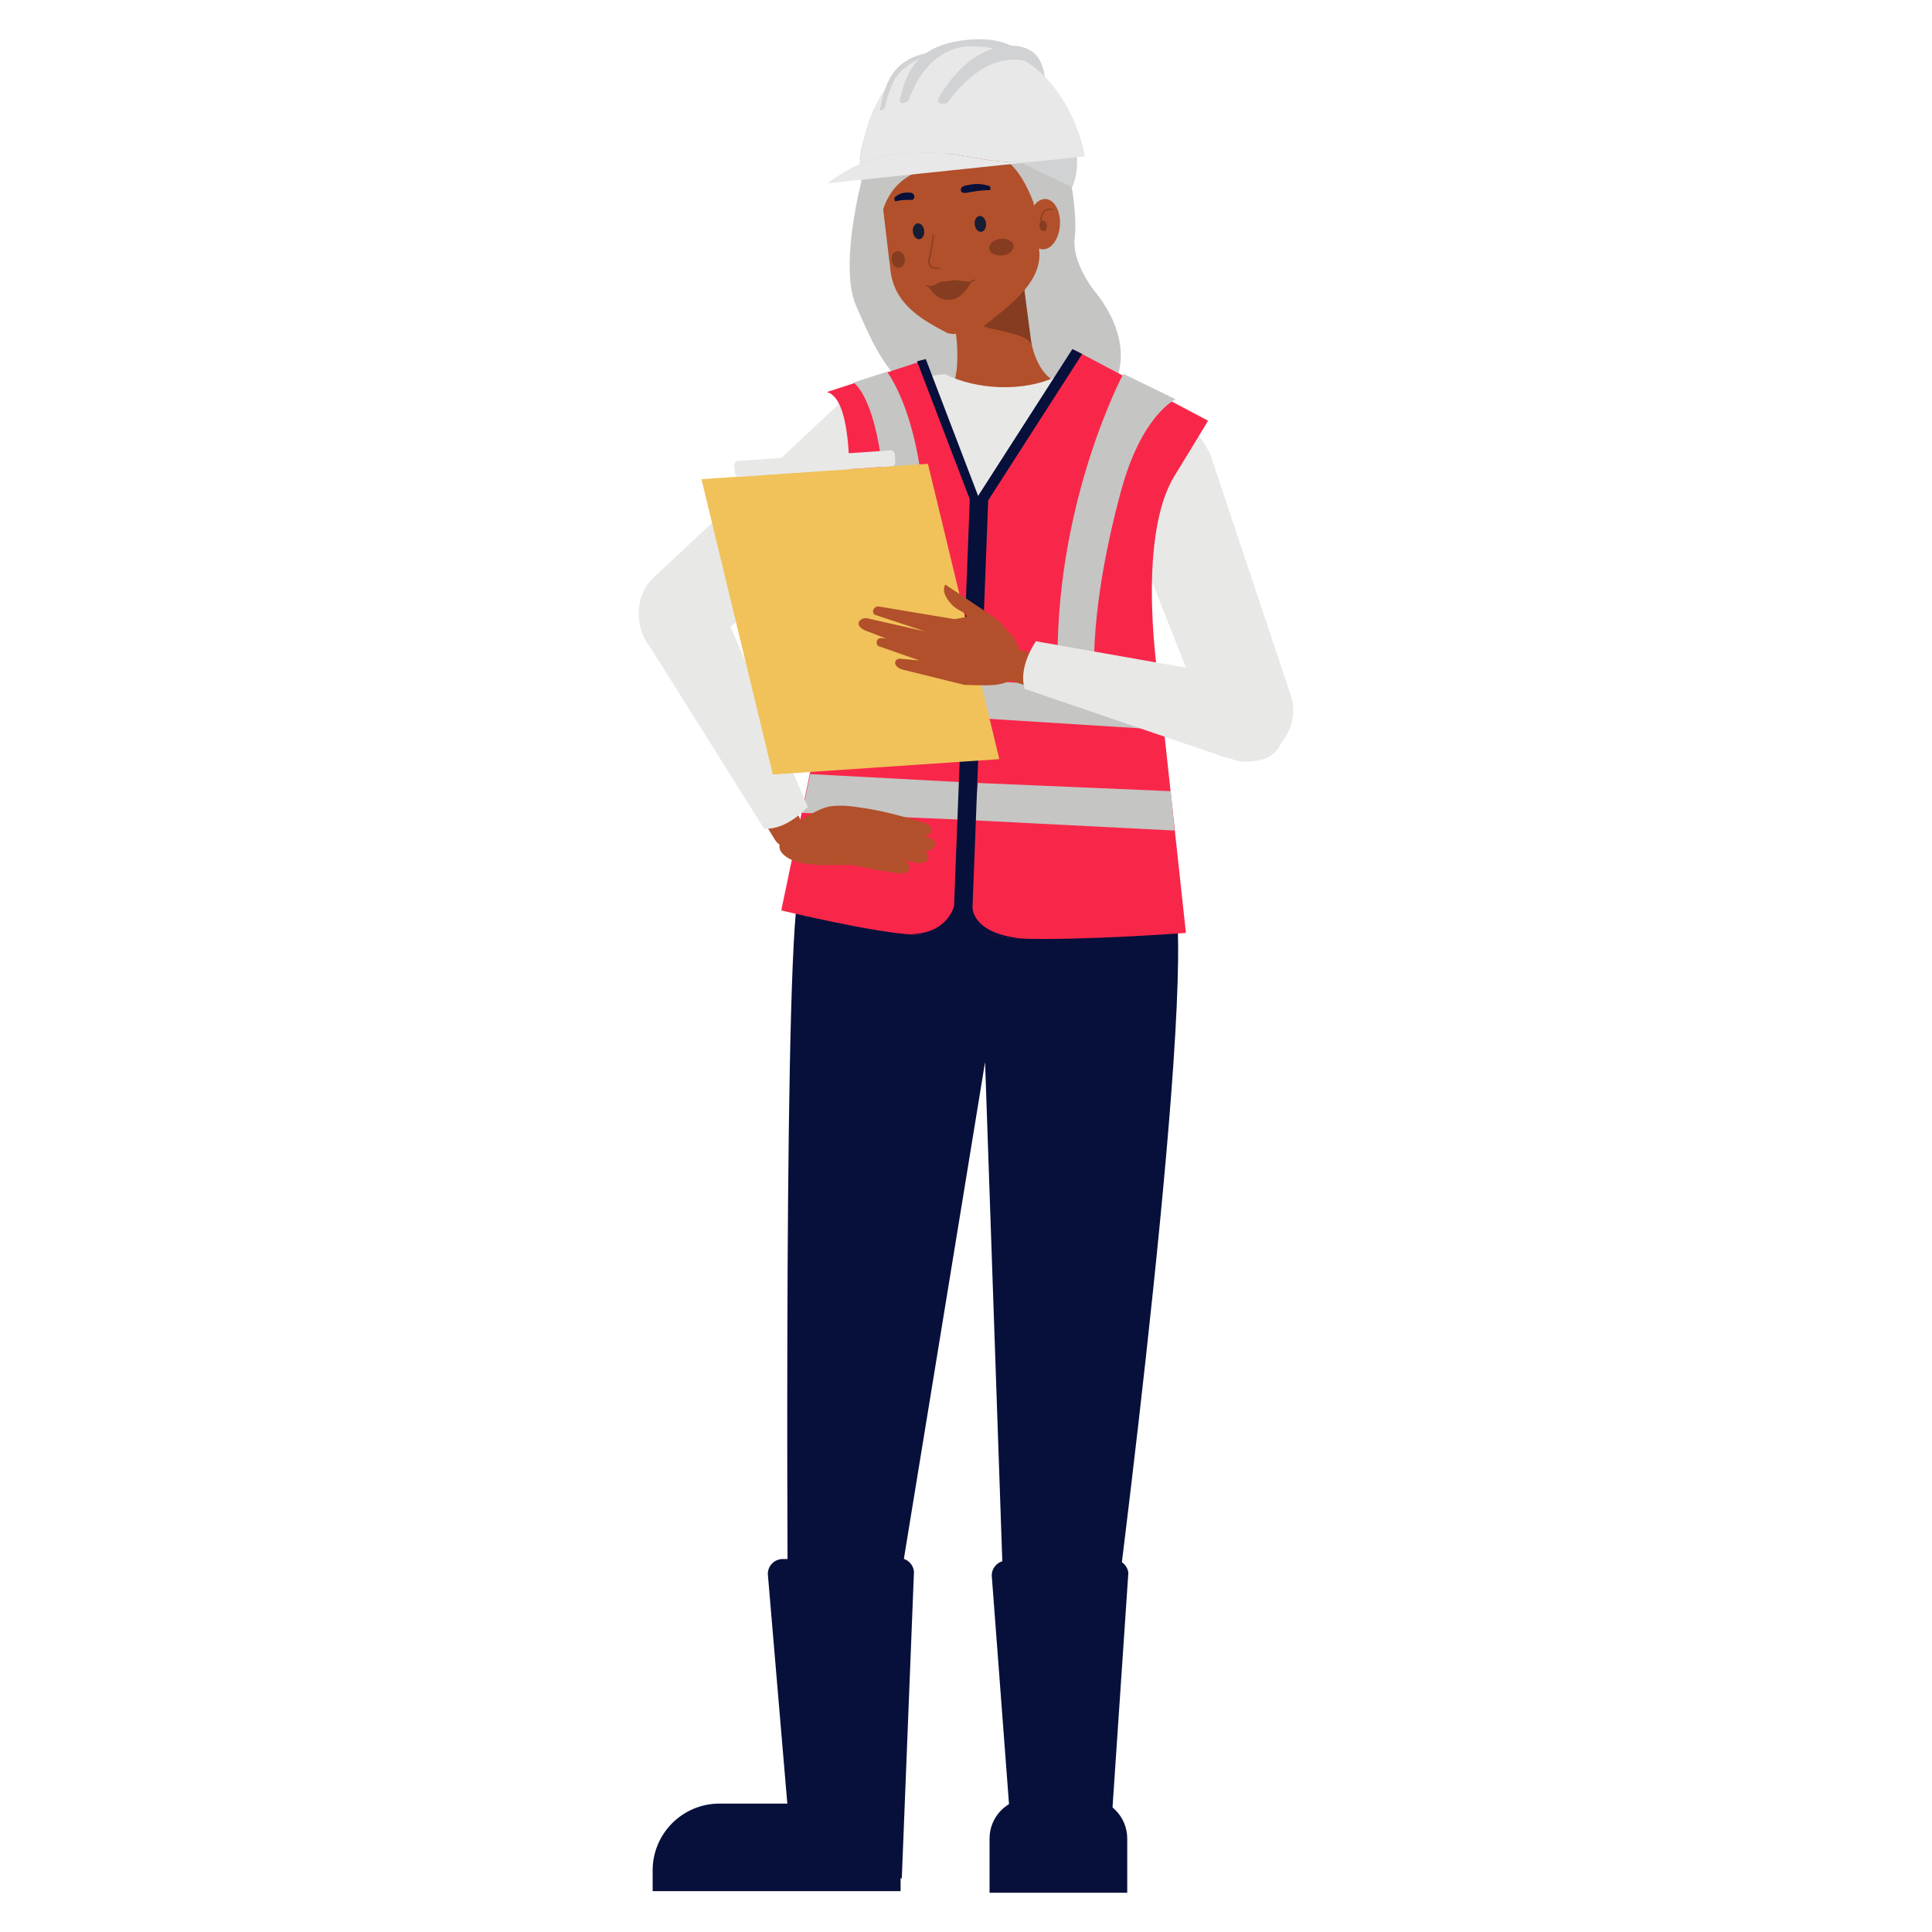 <svg id="Layer_1" xmlns="http://www.w3.org/2000/svg" viewBox="0 0 475 475"><defs><style>.cls-1{fill:#fb9278;}.cls-2{fill:#06103a;}.cls-3{fill:#f8274a;}.cls-4{fill:#e8e8e9;}.cls-5{fill:#e8e8e7;}.cls-6{fill:#f0c259;}.cls-7{fill:#853c20;}.cls-8{fill:#b2502b;}.cls-9{fill:#d1d2d4;}.cls-10{fill:#c5c5c3;}.cls-11{fill:#171d33;}</style></defs><g><path class="cls-8" d="M211.63,434.78c-.24-26.67,9.37-60.92,11.8-98.55,.57-6.99-4.62-13.31-11.45-13.93s-12.89,5.82-13.34,12.55c-2.89,42.52,1.59,75.15,1.05,99.02-.11,4.79,11.53,6.04,11.95,.91"/><path class="cls-8" d="M171.56,453.97s19.39-3.81,23.72-7c3.36-2.47,4.46-14.07,4.09-19.88-.28-4.4,12.18,2.48,12.18,2.48,0,0,.47,11.83,2.23,15.63,1.76,3.8,2.59,7.78,.3,10.58-2.3,2.8-35.41,5.11-36.19,5.13-.78,.02-13.09,.12-10.7-3.59,2.38-3.71,4.38-3.34,4.38-3.34"/><path class="cls-2" d="M215.52,461.92l-.05,2.15c0,.28-.24,.51-.52,.5l-12.44-.29c-.52-.01-1.01-.28-1.29-.73l-1.52-2.37,15.83,.75Z"/><path class="cls-2" d="M216.51,449.51s-8.22,4.07-17.41,5.94c-9.19,1.87-13.46,2.17-18.89,1.89-4.85-.24-2.91-5.06-2.91-5.06,0,0-12.28,2.43-13.05,5.38-.53,2.04,.43,3.83,6.16,4.62,5.73,.8,16.16,1.23,23.51-.01,2.26-.38,3.84,.08,6.79,.16,6.64,.19,14.78,.64,14.78,.64,0,0,4.93-5.91,1.02-13.56"/></g><g><path class="cls-8" d="M252.24,437.55c1.56-27.46-6.35-63.67-6.91-102.69-.23-7.26,5.28-13.28,12.14-13.28s12.59,7.22,12.72,14.2c.78,44.09-4.28,77.1-4.92,101.75-.13,4.94-12.86,5.34-13.03,.02"/><path class="cls-8" d="M252.25,438.37l-1.22,17.34s16.02,1.25,19.02,0l-5.13-17.84c-.37-3.52-12.66-3.61-12.66,.5"/><path class="cls-2" d="M270.09,464.38h-18.5c-.5,0-.91-.52-.91-1.16s.41-1.16,.91-1.16h18.5c.5,0,.91,.52,.91,1.16s-.41,1.16-.91,1.16"/><path class="cls-2" d="M251.01,462.21c1.04,.77,12.43,.08,19.08,.06,1.48,0,1.6-1.91,1.73-3.5,.05-.58,.1-1.11,.12-1.62-2.49-1.83-6.24-3.66-11.57-4.03-4.86-.34-8.12,1.23-10.46,3-.39,2.55-.84,4.65,1.09,6.09"/><path class="cls-2" d="M251.22,448.62c.05-.46,0,1.11,.16,2.48,.13,1-.36,4.38-.36,4.38l17.85-.71v-.06c.24-1.75-.98-5.63-1.14-7.39l.17,.21c.6,.72,1.1,1.52,1.51,2.37,2.38,4.92,2.64,4.67,2.39,8.3-.17,2.4-1.85,4.38-3.75,4.39-6.61,.04-15.55,.43-16.56-.46-4.16-3.65-.99-6.81-.28-13.52"/></g><g><path class="cls-10" d="M242.15,23.5c-10.35-.63-20.31,4.76-24.9,14.05-1.21,2.45-.41-7.43-1.46-5.13-4.35,9.52-9.47,33.03-5.42,42.48,4.04,9.46,7.68,17.07,12.9,19.82,5.22,2.75,45.65,14.71,48.73,3.14,0,0,9.7-10.61-2.94-26.38-2.8-3.5-5.49-9.07-4.8-13.24,.7-4.17-1.1-26.16-9.37-31.47-3.28-2.11-8.11-2.98-12.74-3.26"/><g><path class="cls-8" d="M246.39,105.72l-1.4,.17c-4.29,.51-14.1-2.26-14.66-6.95,8.02-3.16,4.78-18.86,1.87-33.93-.56-4.69,2.5-8.95,6.79-9.45l1.4-.16c4.29-.51,10.06,4.32,10.62,9.01,1.95,14.01,1.14,26.14,9.2,29.84,.56,4.69-9.53,10.98-13.83,11.49"/><path class="cls-7" d="M233.7,73.57c1.04,8.72,18.63,6.62,19.95,11.36l-1.95-14.8-18,3.44Z"/><path class="cls-8" d="M232.67,81.76c-5.34-2.88-12.71-6.58-13.74-15.25l-2.23-18.71c-1.33-11.14,5.61-21.2,15.42-22.37l.98-.12c9.81-1.17,18.92,6.99,20.24,18.13l2.15,18.07c1.04,8.74-9.79,15.26-14.24,19.24-1.22,1.09-7.06,1.84-8.58,1.02"/><path class="cls-11" d="M239.64,55.21c.13,1.08,.85,1.88,1.62,1.78,.77-.09,1.29-1.04,1.16-2.11-.13-1.07-.85-1.88-1.62-1.78-.77,.09-1.29,1.04-1.16,2.11"/><path class="cls-11" d="M224.44,57.02c.13,1.08,.85,1.88,1.62,1.78,.77-.09,1.29-1.04,1.16-2.11-.13-1.07-.85-1.87-1.62-1.78-.77,.09-1.29,1.04-1.16,2.11"/><path class="cls-2" d="M243.1,46.76c-1.5-.09-4.07,.37-5.52,.65-1.64,.31-1.85-1.4-.36-1.74,2.75-.63,3.83-.54,5.88,0,.51,.14,.61,1.13,0,1.09"/><path class="cls-2" d="M220.29,49.49c.96-.35,2.75-.36,3.76-.35,1.15,.01,.91-1.69-.14-1.76-1.94-.12-2.63,.15-3.85,1.04-.31,.22-.16,1.21,.24,1.07"/><path class="cls-8" d="M260.49,56.29c-.54,3.35-2.68,5.55-4.79,4.9-2.1-.64-3.37-3.88-2.82-7.24,.54-3.36,2.68-5.55,4.79-4.91,2.1,.64,3.36,3.88,2.82,7.24"/><path class="cls-7" d="M255.94,54.41c.07,0,.13-.07,.13-.15,0-.01-.02-1.48,.84-2.24,.43-.38,1.02-.53,1.74-.43,.08,.01,.16-.05,.17-.13,.01-.08-.05-.16-.13-.17-.82-.11-1.48,.06-1.98,.5-.96,.85-.93,2.4-.93,2.47,0,.08,.07,.15,.15,.14,0,0,.01,0,.02,0Z"/><path class="cls-7" d="M257.38,55.35c.13,.71-.17,1.37-.67,1.46-.5,.09-1.01-.41-1.14-1.12-.13-.71,.17-1.36,.67-1.46,.5-.09,1.01,.41,1.14,1.12"/><path class="cls-7" d="M228.35,70.37c1.54-.02,2.7-1.25,3.51-1.18,.88,.07,1.55-.06,2.16-.27,.3-.11,1.36,.05,1.68,.06,.85,.04,2.37,.42,3.08,.3,0,0-1.84,3.87-4.67,4.37-4.04,.7-5.76-3.28-5.76-3.28"/><path class="cls-10" d="M216.45,55.18s.12-8.66,8.28-12.58c8.16-3.92,12.52-7.91,11.45-11.87l-.91-8.08s-10.09-5.93-19.11,5.07c-10.87,13.26,.29,27.46,.29,27.46"/><path class="cls-10" d="M236.33,32.1s5.59,5.35,9.2,6.45c5.33,1.63,8.59,11.38,8.59,11.38,0,0,2.8-21.76-5.2-26.11-8-4.34-13.63-1.17-13.63-1.17l1.04,9.46Z"/><path class="cls-7" d="M249.18,60.4c.14,1.13-1.09,2.2-2.74,2.39-1.65,.2-3.1-.56-3.23-1.68-.13-1.13,1.1-2.2,2.74-2.4,1.65-.2,3.09,.56,3.23,1.69"/><path class="cls-7" d="M222.44,63.59c.13,1.13-.48,2.13-1.37,2.24-.89,.1-1.72-.72-1.86-1.85-.14-1.13,.48-2.13,1.37-2.24,.89-.11,1.73,.72,1.86,1.85"/><path class="cls-7" d="M232.87,71.35c2.31-.31,4.06-1.11,5.61-1.83,.41-.19,.81-.38,1.21-.55,.07-.03,.11-.12,.08-.19-.03-.07-.12-.11-.19-.08-.4,.17-.8,.36-1.22,.55-1.56,.72-3.33,1.53-5.68,1.82-1.66,.2-4.73-1-4.76-1.02-.08-.03-.16,0-.19,.08-.03,.08,0,.16,.08,.19,.13,.05,3.17,1.24,4.9,1.03,.05,0,.11-.01,.16-.02Z"/><path class="cls-7" d="M230.99,66.1c.08-.01,.14-.08,.13-.16,0-.08-.08-.14-.16-.13-1.01,.1-1.74-.11-2.13-.61-.38-.49-.37-1.2-.19-1.68,.35-.95,.98-5.47,1.01-5.67,.01-.08-.05-.16-.13-.17-.08,0-.16,.05-.17,.13,0,.05-.65,4.69-.99,5.6-.19,.51-.25,1.34,.23,1.96,.32,.41,.99,.87,2.4,.72h0Z"/></g></g><path class="cls-2" d="M271.45,418.47s21.51-161.32,17.77-195.17c-2.8-25.37-19.49-48.23-19.49-48.23-18.1-3.07-37.2-2.95-55.12,.11,0,0-15.36,21.42-18.61,46.03-3.53,26.72-2.2,197.26-2.2,197.26h22.67l25.72-157.36,5.43,157.36h23.85Z"/><path class="cls-5" d="M206.97,98.77c7.95-4.82,16.49-5.85,25.39-6.78,7.38,3.72,19.24,4.68,27.89,.34,18.81,.77,26.81,.86,37.08,18.88l-14.59,22.58-13.01,41.27c-31.91,4.19-54.27,.65-55.12,.11l-7.04-26.06s-.01-11.84-.02-11.83c0,0-6.82-34.9-.58-38.51Z"/><g><path class="cls-1" d="M205.02,101.77l-45.55,45.7c-1.66,1.66-1.94,4.72-.66,7.2l.77,1.49c2.06,3.99,6.22,5.42,9.13,3.14l45.87-35.81s14.72-8.34,2.2-22.65c-5.34-6.11-11.77,.93-11.77,.93Z"/><path class="cls-5" d="M218.26,121.69l-46.39,38.92c-4.18,3.51-10.01,2.18-13.05-2.97h0c-2.95-5.01-2.2-11.84,1.71-15.5l45.6-42.7c10.15-7.93,22.28,14.33,12.13,22.26Z"/></g><g><path class="cls-3" d="M226.74,88.72l13.1,34.16-3.86,100.05s-1.72,7.24-11.4,6.84c-9.69-.41-32.5-5.94-32.5-5.94l13.06-62.51s9.5-62-1.85-64.93l23.45-7.66Z"/><polygon class="cls-10" points="236.32 176.36 202.12 175.68 204.13 166.15 236.77 167.15 236.32 176.36"/><polygon class="cls-10" points="235.54 201.49 197.19 199.85 199.2 190.32 236 192.28 235.54 201.49"/><path class="cls-10" d="M217.02,115.67c1.91,16.27,.82,38.06-1.48,52.51-.14,.88-.29,1.88-.46,2.97,2.67,.17,5.94,.36,8.96,.53,.67-5.37,1.35-10.83,2.03-16.26,5.86-46.7-8-64.02-8-64.02l-8.27,2.66s5,2.65,7.22,21.62"/><path class="cls-2" d="M240.84,122.86l-13.23-34.59-2.15,.56,12.97,33.91-3.86,100.05s-1.65,6.85-10.69,6.83c.59,.06,1.17,.1,1.69,.12,9.69,.41,11.41-6.84,11.41-6.84l3.86-100.05Z"/></g><g><path class="cls-1" d="M297.55,114.6l18.3,61.87c.67,2.25-.54,5.08-2.85,6.65l-1.39,.95c-3.71,2.53-8.05,1.81-9.53-1.58l-23.3-53.33s-8.98-14.34,8.85-20.97c7.61-2.83,9.91,6.42,9.91,6.42Z"/><path class="cls-5" d="M276.42,125.81l22.27,56.31c2.01,5.08,7.77,6.69,12.89,3.6h0c4.98-3,7.57-9.37,5.87-14.45l-19.77-59.26c-5.15-11.8-26.41,2-21.26,13.8Z"/></g><g><path class="cls-3" d="M263.78,85.85l-23.77,37.03-3.86,100.05s-.4,7.3,14.57,7.83c14.96,.54,40.85-1.39,40.85-1.39l-6.56-60.59s-5.96-35.92,3.74-51.76c9.71-15.84,8.24-13.6,8.24-13.6l-33.21-17.57Z"/><path class="cls-10" d="M276.18,91.91s-16.27,30.39-16.18,70.23c.01,4.48,.02,8.88,.03,13.16,2.71-.03,6.7-.07,9.36-.11-.08-2.5-.18-4.68-.28-6.39-.87-14.61,2.23-32.36,6.53-48.17,5.06-18.63,13.38-22.48,13.38-22.48l-12.84-6.24Z"/><polygon class="cls-10" points="288.76 204.2 239.5 201.69 240.39 192.5 287.84 194.52 288.76 204.2"/><polygon class="cls-10" points="286.16 179.44 240.74 176.58 241.2 167.36 285.12 169.83 286.16 179.44"/><path class="cls-2" d="M239.1,223.07l3.86-100.05,23.11-35.99-2.43-1.19-23.77,37.03-3.85,100.05s-.4,7.3,14.56,7.84c.47,.02,.96,.03,1.46,.04-13.25-1-12.93-7.73-12.93-7.73"/></g><g><path class="cls-9" d="M263.58,46.05s1.68-3.08,1.12-8.37l-15.1,1.58,13.98,6.79Z"/><path class="cls-4" d="M247.18,40.5l8.96-.94h-.01c-17.38,1.52-17.14-3.58-36.91-1.52-1.25,.13-2.51,.39-3.71,.74-1.44,.41-2.82,.94-4.11,1.53-4.58,2.07-7.9,4.75-7.9,4.75l11.85-1.24,31.82-3.33Z"/><path class="cls-4" d="M256.84,18.81c-.3-2.22-1.06-4.54-2.79-5.91-1.53-1.2-3.54-1.68-5.47-1.68-2.74-1.3-6.25-1.9-10.94-1.41-4.5,.47-7.67,1.64-9.98,3.28-6.15,1.37-8.62,4.78-10.02,8.77-2.01,2.86-3.39,5.97-4.31,8.87-.04,.08-.05,.12-.05,.12-1.28,4-1.73,7.57-1.88,9.47,1.28-.59,2.67-1.12,4.11-1.53,1.2-.35,2.46-.61,3.71-.74,19.77-2.07,19.53,3.04,36.91,1.5,.5-.04,1.03-.09,1.56-.15l5.94-.62,.96-.1,2.16-.23c-.73-4.18-3.48-13.16-9.91-19.64"/><path class="cls-9" d="M217.05,26.96c.31-.18,.53-.48,.61-.83,.33-1.6,1.43-6.11,3.68-8.48,.01-.02,.02-.03,.04-.04,.26-.28,.56-.53,.86-.75l.06-.03c1.19-.97,2.5-1.84,3.96-2.6-2.96,2.78-4.12,6.5-5.04,10.33-.05,.21,0,.43,.16,.59,.15,.16,.36,.24,.58,.21,.09-.02,.17-.03,.26-.04,.35-.05,.68-.19,.95-.43,0,0,0,0,.01,0,.16-.14,.28-.32,.36-.52,.8-2.37,3.57-9.14,9.87-11.87,1.23-.55,2.61-.93,4.14-1.09,2.42-.1,4.65,.08,6.72,.5-1.55,.48-2.98,1.18-4.29,2.02-2.46,1.55-4.47,3.58-6.02,5.49-1.6,1.97-2.71,3.82-3.3,4.9-.11,.21-.12,.46-.01,.68,.11,.21,.31,.36,.55,.39,.2,.03,.4,.06,.59,.09,.55,.09,1.11-.13,1.44-.59,.91-1.27,2.95-3.88,5.77-6.15,1.22-.97,2.6-1.9,4.09-2.62,2.66-1.27,5.72-1.91,8.99-1.11,1.13,.7,2.18,1.48,3.15,2.31,.56,.48,1.1,.98,1.61,1.5-.3-2.22-1.06-4.54-2.79-5.91-1.53-1.2-3.54-1.68-5.47-1.68-2.74-1.3-6.25-1.9-10.94-1.4-4.49,.47-7.67,1.64-9.98,3.28-6.15,1.37-8.62,4.78-10.02,8.77-.56,1.6-.93,3.31-1.31,5-.02,.11,.02,.21,.11,.28,.09,.07,.2,.07,.3,0,.1-.06,.21-.13,.32-.19"/></g><g><path class="cls-2" d="M277.42,386.76c-.19-1.89-1.81-3.33-3.71-3.29-4.78,.08-17.45,.22-21.14,.22h-5.07c-2.23,0-3.95,1.98-3.63,4.19l4.58,60.63,24.83-.55,4.13-61.2Z"/><path class="cls-2" d="M253.17,442.15h14.1c5.45,0,9.87,4.42,9.87,9.87v13.33h-33.85v-13.33c0-5.45,4.42-9.87,9.87-9.87"/></g><g><path class="cls-2" d="M224.7,386.37c-.19-1.89-1.81-3.33-3.71-3.29-4.78,.08-19.67,.22-23.35,.22h-5.19c-2.24,0-3.95,1.98-3.63,4.19l4.75,55.94,28.14,18.48,3-75.54Z"/><path class="cls-2" d="M176.89,443.43h44.53v21.52h-60.96v-5.09c0-9.08,7.36-16.43,16.43-16.43"/></g><g><path class="cls-8" d="M197.86,203.71c-9.41-19.08-16.98-39.8-24.19-50.86-1.72-2.64-5.01-3.83-7.41-2.65l-4.11,2.03c-2.02,1-2.54,3.6-1.16,5.87l29.55,48.39c1.18,1.89,4.53,3.05,6.19,2.13h0c1.55-.86,2.05-3.06,1.13-4.91Z"/><path class="cls-5" d="M178.97,152.63l19.64,45.73s-5.09,5.8-10.76,5.36l-27.53-43.87c-10.79-18.72,13.23-20.89,18.65-7.22Z"/><path class="cls-8" d="M203.7,198.32c3.3-.55,6.06-.03,8.99,.4,4.3,.62,10.56,2.32,14.33,3.5,1.68,.53,2.16,1.34,1.93,2.11-.23,.77-1.05,1.25-1.74,1.24,.14,.04,.31,.08,.51,.12,1.38,.33,2.11,.93,2.22,1.73,.15,1.1-1.31,1.88-2.36,1.71-.29-.05-.56-.1-.82-.15,.09,.02,.18,.05,.27,.08,.93,.26,1.36,1.25,1.2,1.87-.31,1.15-1.39,1.36-3.02,1.2-.8-.08-2.93-.57-2.93-.57,1.02,.35,1.35,1.28,1.35,1.73,0,.94-.9,1.75-3.16,1.35-2.53-.45-2.98-.33-6.53-1.07-1.25-.26-3.85-.9-5.16-.92-4.45-.08-13.04,.9-16.46-2.86-3.66-4.03,8.09-10.9,11.39-11.45Z"/></g><g><polygon class="cls-6" points="245.69 186.64 190.01 190.42 172.46 117.81 228.14 114.03 245.69 186.64"/><rect class="cls-5" x="180.52" y="112.03" width="39.58" height="3.9" rx=".98" ry=".98" transform="translate(-7.37 14.06) rotate(-3.95)"/></g><g><path class="cls-8" d="M249.67,159.62c20.73,4.79,42.63,7.42,55.05,11.9,2.96,1.07,4.87,4,4.27,6.61l-1.03,4.47c-.51,2.2-2.93,3.3-5.44,2.47l-53.87-17.69c-2.11-.72-4-3.71-3.49-5.53h0c.48-1.71,2.51-2.69,4.52-2.23Z"/><path class="cls-5" d="M303.71,166.31l-49.01-8.65s-4.48,6.28-2.76,11.71l49.01,16.75c20.7,6.22,17.3-17.66,2.76-19.8Z"/><path class="cls-8" d="M221.85,164.61l15.27,3.78c6.86,.09,12.31,1,13.62-5.05,.58-2.7-.76-5.78-1.93-7.04l-3.62-4.02-12.76-8.55s-1.54,1.78,1.81,5.15c1.46,1.47,2.98,1.33,3.42,2.74-.96,.25-1.99,.5-3.08,.59l-18.29-3.06c-1.42-.43-2.37,1.64-.96,2.08l12.15,4.02-14.31-3.25c-1.46-.28-3.56,1.47-.57,2.96l5.22,2.01-1.03-.09c-1.47-.2-1.76,1.95-.3,2.15l9.6,3.36-4.69-.43c-1.46-.2-2.21,1.8,.44,2.65"/></g></svg>